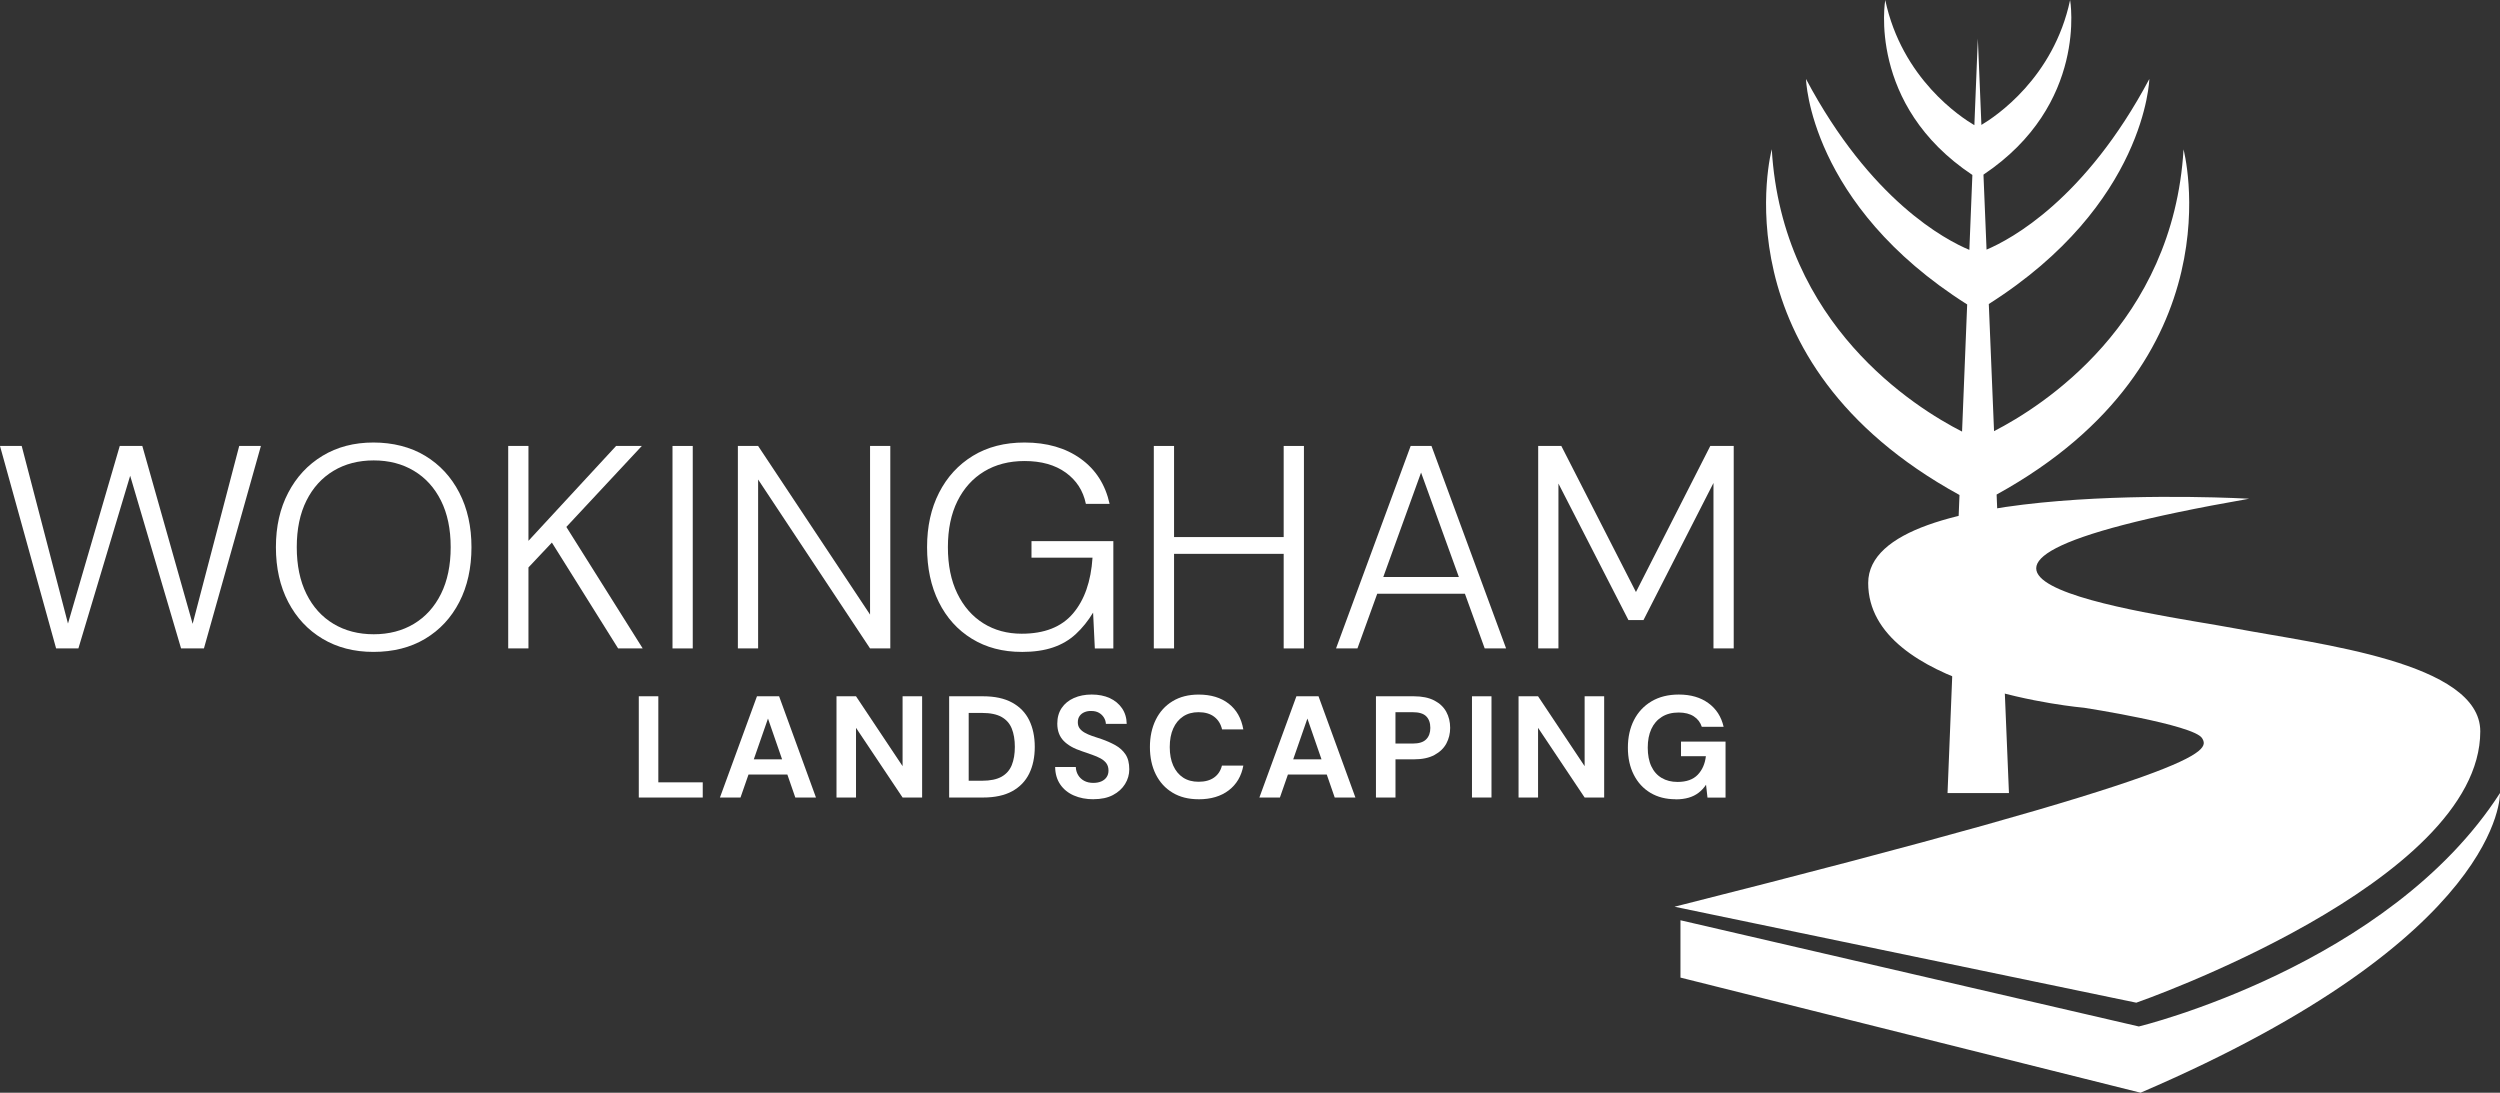 <svg xmlns="http://www.w3.org/2000/svg" id="Layer_2" viewBox="0 0 777.88 340"><rect x="0" y="0" width="777.88" height="340" fill="#333333" stroke="none"/><defs><style>.cls-1{fill:#fff;}</style></defs><g id="Layer_1-2"><path class="cls-1" d="M17.46,201.76L0,138.76h6.75l14.4,55.26,16.11-55.26h7.02l15.66,55.35,14.49-55.35h6.75l-17.73,63h-7.11l-15.84-53.73-16.11,53.73h-6.93Z"></path><path class="cls-1" d="M116.19,202.84c-6,0-11.28-1.36-15.84-4.09-4.56-2.73-8.12-6.54-10.67-11.43-2.55-4.89-3.83-10.57-3.83-17.05s1.27-12.07,3.83-16.96c2.55-4.89,6.1-8.71,10.67-11.48,4.56-2.76,9.84-4.14,15.84-4.14s11.55,1.38,16.11,4.14c4.56,2.76,8.1,6.59,10.62,11.48,2.52,4.89,3.78,10.54,3.78,16.96s-1.26,12.17-3.78,17.05c-2.52,4.89-6.06,8.7-10.62,11.43-4.56,2.73-9.93,4.09-16.11,4.09ZM116.28,197.35c4.74,0,8.91-1.08,12.51-3.24,3.6-2.16,6.4-5.26,8.42-9.31,2.01-4.05,3.02-8.89,3.02-14.54s-1.01-10.47-3.02-14.49c-2.01-4.02-4.81-7.11-8.42-9.27-3.6-2.16-7.77-3.24-12.51-3.24s-8.91,1.08-12.51,3.24c-3.6,2.16-6.41,5.25-8.42,9.27-2.01,4.02-3.01,8.85-3.01,14.49s1,10.49,3.01,14.54c2.01,4.05,4.82,7.16,8.42,9.31,3.6,2.16,7.77,3.24,12.51,3.24Z"></path><path class="cls-1" d="M158.13,201.76v-63h6.3v29.52l27.27-29.52h8.01l-23.49,25.2,23.76,37.8h-7.65l-20.61-32.94-7.29,7.74v25.2h-6.3Z"></path><path class="cls-1" d="M209.25,201.76v-63h6.3v63h-6.3Z"></path><path class="cls-1" d="M229.59,201.76v-63h6.3l34.83,52.47v-52.47h6.3v63h-6.3l-34.83-52.56v52.56h-6.3Z"></path><path class="cls-1" d="M317.88,202.84c-5.88,0-11.04-1.36-15.48-4.09-4.44-2.73-7.88-6.54-10.3-11.43-2.43-4.89-3.64-10.57-3.64-17.05s1.24-12.07,3.73-16.96c2.49-4.89,6-8.71,10.53-11.48,4.53-2.76,9.88-4.14,16.07-4.14,6.96,0,12.78,1.68,17.46,5.04,4.68,3.36,7.68,8.04,9,14.04h-7.38c-.84-4.08-2.93-7.32-6.26-9.72-3.33-2.4-7.61-3.6-12.82-3.6-4.8,0-8.99,1.08-12.56,3.24s-6.34,5.24-8.32,9.22c-1.98,3.99-2.97,8.78-2.97,14.36s.97,10.38,2.93,14.4c1.95,4.02,4.65,7.11,8.1,9.27,3.45,2.16,7.43,3.24,11.93,3.24,7.08,0,12.4-2.1,15.97-6.3,3.57-4.2,5.59-9.99,6.07-17.37h-18.99v-5.13h25.47v33.39h-5.76l-.54-11.16c-1.56,2.58-3.35,4.8-5.36,6.66-2.01,1.86-4.38,3.26-7.11,4.18-2.73.93-5.99,1.4-9.77,1.4Z"></path><path class="cls-1" d="M359.01,201.76v-63h6.3v63h-6.3ZM363.87,172.33v-5.22h37.35v5.22h-37.35ZM399.42,201.76v-63h6.3v63h-6.3Z"></path><path class="cls-1" d="M415.71,201.76l23.22-63h6.48l23.22,63h-6.66l-19.8-54.72-19.8,54.72h-6.66ZM426.33,184.75l1.89-5.22h27.81l1.89,5.22h-31.59Z"></path><path class="cls-1" d="M478.61,201.76v-63h7.2l23.22,45.45,23.13-45.45h7.29v63h-6.3v-51.48l-21.78,42.66h-4.68l-21.78-42.48v51.3h-6.3Z"></path><path class="cls-1" d="M198.76,248.15v-31.5h6.08v26.78h13.82v4.72h-19.89Z"></path><path class="cls-1" d="M224.01,248.15l11.52-31.5h6.89l11.47,31.5h-6.43l-8.5-24.57-8.55,24.57h-6.39ZM229.09,240.99l1.62-4.72h16.02l1.58,4.72h-19.21Z"></path><path class="cls-1" d="M260.28,248.15v-31.5h6.07l14.49,21.74v-21.74h6.08v31.5h-6.08l-14.49-21.69v21.69h-6.07Z"></path><path class="cls-1" d="M295.33,248.15v-31.5h10.53c3.66,0,6.68.65,9.07,1.96,2.39,1.31,4.16,3.14,5.31,5.49,1.15,2.36,1.73,5.12,1.73,8.3s-.58,5.95-1.73,8.3c-1.16,2.36-2.92,4.18-5.29,5.49-2.37,1.3-5.4,1.96-9.09,1.96h-10.53ZM301.41,242.93h4.14c2.58,0,4.61-.42,6.1-1.26,1.48-.84,2.54-2.05,3.17-3.62s.95-3.46.95-5.65-.32-4.12-.95-5.69c-.63-1.58-1.69-2.78-3.17-3.62-1.49-.84-3.52-1.26-6.1-1.26h-4.14v21.11Z"></path><path class="cls-1" d="M340.24,248.69c-2.28,0-4.31-.39-6.1-1.17-1.79-.78-3.2-1.92-4.23-3.42-1.03-1.5-1.57-3.31-1.6-5.45h6.43c.03.93.27,1.77.72,2.52.45.75,1.07,1.34,1.87,1.78.79.43,1.75.65,2.86.65.96,0,1.79-.16,2.5-.47.71-.31,1.25-.76,1.64-1.33.39-.57.58-1.25.58-2.03,0-.9-.22-1.65-.65-2.25-.44-.6-1.04-1.11-1.8-1.53-.77-.42-1.65-.8-2.66-1.15-1.01-.34-2.06-.71-3.17-1.1-2.49-.81-4.39-1.89-5.69-3.24-1.3-1.35-1.96-3.13-1.96-5.35,0-1.89.46-3.51,1.37-4.86.92-1.35,2.18-2.38,3.8-3.1,1.62-.72,3.46-1.08,5.54-1.08s4,.37,5.6,1.1c1.6.74,2.88,1.79,3.83,3.17.94,1.38,1.43,3,1.46,4.86h-6.48c-.03-.69-.23-1.34-.61-1.96-.38-.62-.89-1.11-1.55-1.49-.66-.38-1.44-.56-2.34-.56-.78-.03-1.49.09-2.14.36-.65.27-1.16.67-1.53,1.19-.38.53-.56,1.18-.56,1.96s.19,1.38.56,1.89.89.95,1.55,1.33c.66.38,1.44.72,2.34,1.04.9.31,1.88.64,2.92.97,1.56.54,3,1.18,4.32,1.91,1.32.74,2.37,1.69,3.15,2.86.78,1.17,1.17,2.72,1.17,4.63,0,1.65-.44,3.18-1.31,4.59s-2.12,2.55-3.76,3.42c-1.64.87-3.67,1.3-6.1,1.3Z"></path><path class="cls-1" d="M372.96,248.69c-3.15,0-5.86-.68-8.12-2.05-2.27-1.36-4-3.27-5.22-5.71-1.21-2.44-1.82-5.27-1.82-8.48s.61-6.04,1.82-8.5,2.95-4.38,5.22-5.76c2.26-1.38,4.97-2.07,8.12-2.07,3.81,0,6.93.94,9.36,2.83,2.43,1.89,3.94,4.56,4.54,8.01h-6.61c-.39-1.68-1.21-2.99-2.45-3.94s-2.87-1.42-4.88-1.42c-1.86,0-3.46.44-4.79,1.33-1.33.88-2.36,2.13-3.08,3.74-.72,1.6-1.08,3.53-1.08,5.78s.36,4.14,1.08,5.76c.72,1.62,1.75,2.87,3.08,3.74,1.33.87,2.93,1.3,4.79,1.3,2.01,0,3.63-.44,4.86-1.33,1.23-.88,2.04-2.12,2.43-3.71h6.66c-.6,3.27-2.11,5.84-4.54,7.7-2.43,1.86-5.55,2.79-9.36,2.79Z"></path><path class="cls-1" d="M391.86,248.15l11.52-31.5h6.88l11.48,31.5h-6.44l-8.5-24.57-8.55,24.57h-6.39ZM396.94,240.99l1.62-4.72h16.02l1.58,4.72h-19.21Z"></path><path class="cls-1" d="M428.13,248.15v-31.5h11.79c2.55,0,4.67.43,6.35,1.3,1.68.87,2.92,2.04,3.73,3.51.81,1.47,1.22,3.15,1.22,5.04,0,1.74-.39,3.35-1.17,4.82s-2.01,2.66-3.69,3.58c-1.68.92-3.83,1.37-6.44,1.37h-5.71v11.88h-6.07ZM434.2,231.36h5.36c1.95,0,3.35-.44,4.21-1.33.86-.88,1.28-2.06,1.28-3.53,0-1.56-.43-2.77-1.28-3.62-.85-.86-2.26-1.28-4.21-1.28h-5.36v9.76Z"></path><path class="cls-1" d="M458.01,248.15v-31.5h6.07v31.5h-6.07Z"></path><path class="cls-1" d="M472.5,248.15v-31.5h6.07l14.49,21.74v-21.74h6.08v31.5h-6.08l-14.49-21.69v21.69h-6.07Z"></path><path class="cls-1" d="M521.36,248.69c-3,0-5.61-.67-7.83-2-2.22-1.33-3.95-3.21-5.17-5.62-1.23-2.41-1.84-5.23-1.84-8.44s.63-6.1,1.89-8.57,3.08-4.42,5.45-5.83c2.37-1.41,5.2-2.12,8.5-2.12,3.69,0,6.76.88,9.2,2.66,2.45,1.77,4.03,4.23,4.75,7.38h-6.79c-.45-1.38-1.28-2.47-2.5-3.26s-2.78-1.19-4.7-1.19c-2.04,0-3.78.45-5.22,1.35-1.44.9-2.54,2.16-3.28,3.78-.75,1.62-1.12,3.55-1.12,5.8s.37,4.22,1.12,5.81c.75,1.59,1.82,2.8,3.22,3.62,1.4.83,3.04,1.24,4.93,1.24,2.76,0,4.85-.74,6.28-2.23,1.42-1.48,2.27-3.41,2.54-5.78h-7.74v-4.54h13.86v17.42h-5.62l-.45-4c-.66.99-1.43,1.82-2.32,2.5-.89.68-1.91,1.19-3.08,1.53s-2.52.52-4.05.52Z"></path><path class="cls-1" d="M699.86,155.18s-118.57-6.82-118.57,26.23,67.24,38.82,67.24,38.82c0,0,34.02,5.25,36.64,9.44,2.62,4.2,2.24,10.49-164.14,52.46l143.68,29.86s107.03-37.2,107.03-84.42c0-21.51-50.31-27.14-76.07-32-26.05-4.92-128.01-17.31,4.2-40.4Z"></path><path class="cls-1" d="M679.42,46.42c-3.21,54.33-44.18,80.14-58.97,87.73l-1.63-39.56c48.96-31.04,49.95-70.02,49.95-70.02-19.95,37.54-43.06,49.89-50.65,53.1l-.96-23.33c32.66-21.86,26.96-54.33,26.96-54.33-5.15,24.26-23.21,36.26-27.6,38.86l-1.11-26.86-1.08,26.94c-4.13-2.42-22.52-14.41-27.73-38.94,0,0-5.71,32.57,27.11,54.43l-.94,23.31c-7.4-3.09-30.72-15.33-50.83-53.17,0,0,1,39.08,50.15,70.15l-1.59,39.56c-14.58-7.43-55.98-33.23-59.21-87.85,0,0-17.67,65.87,58.41,107.58l-3.72,92.75h19.11l-3.84-92.89c75.78-41.72,58.15-107.44,58.15-107.44Z"></path><path class="cls-1" d="M522.88,286.34l142.63,33.05s77.83-18.84,112.37-72.64c0,0,1.48,44.6-111.84,93.25l-143.16-35.82v-17.84Z"></path></g></svg>